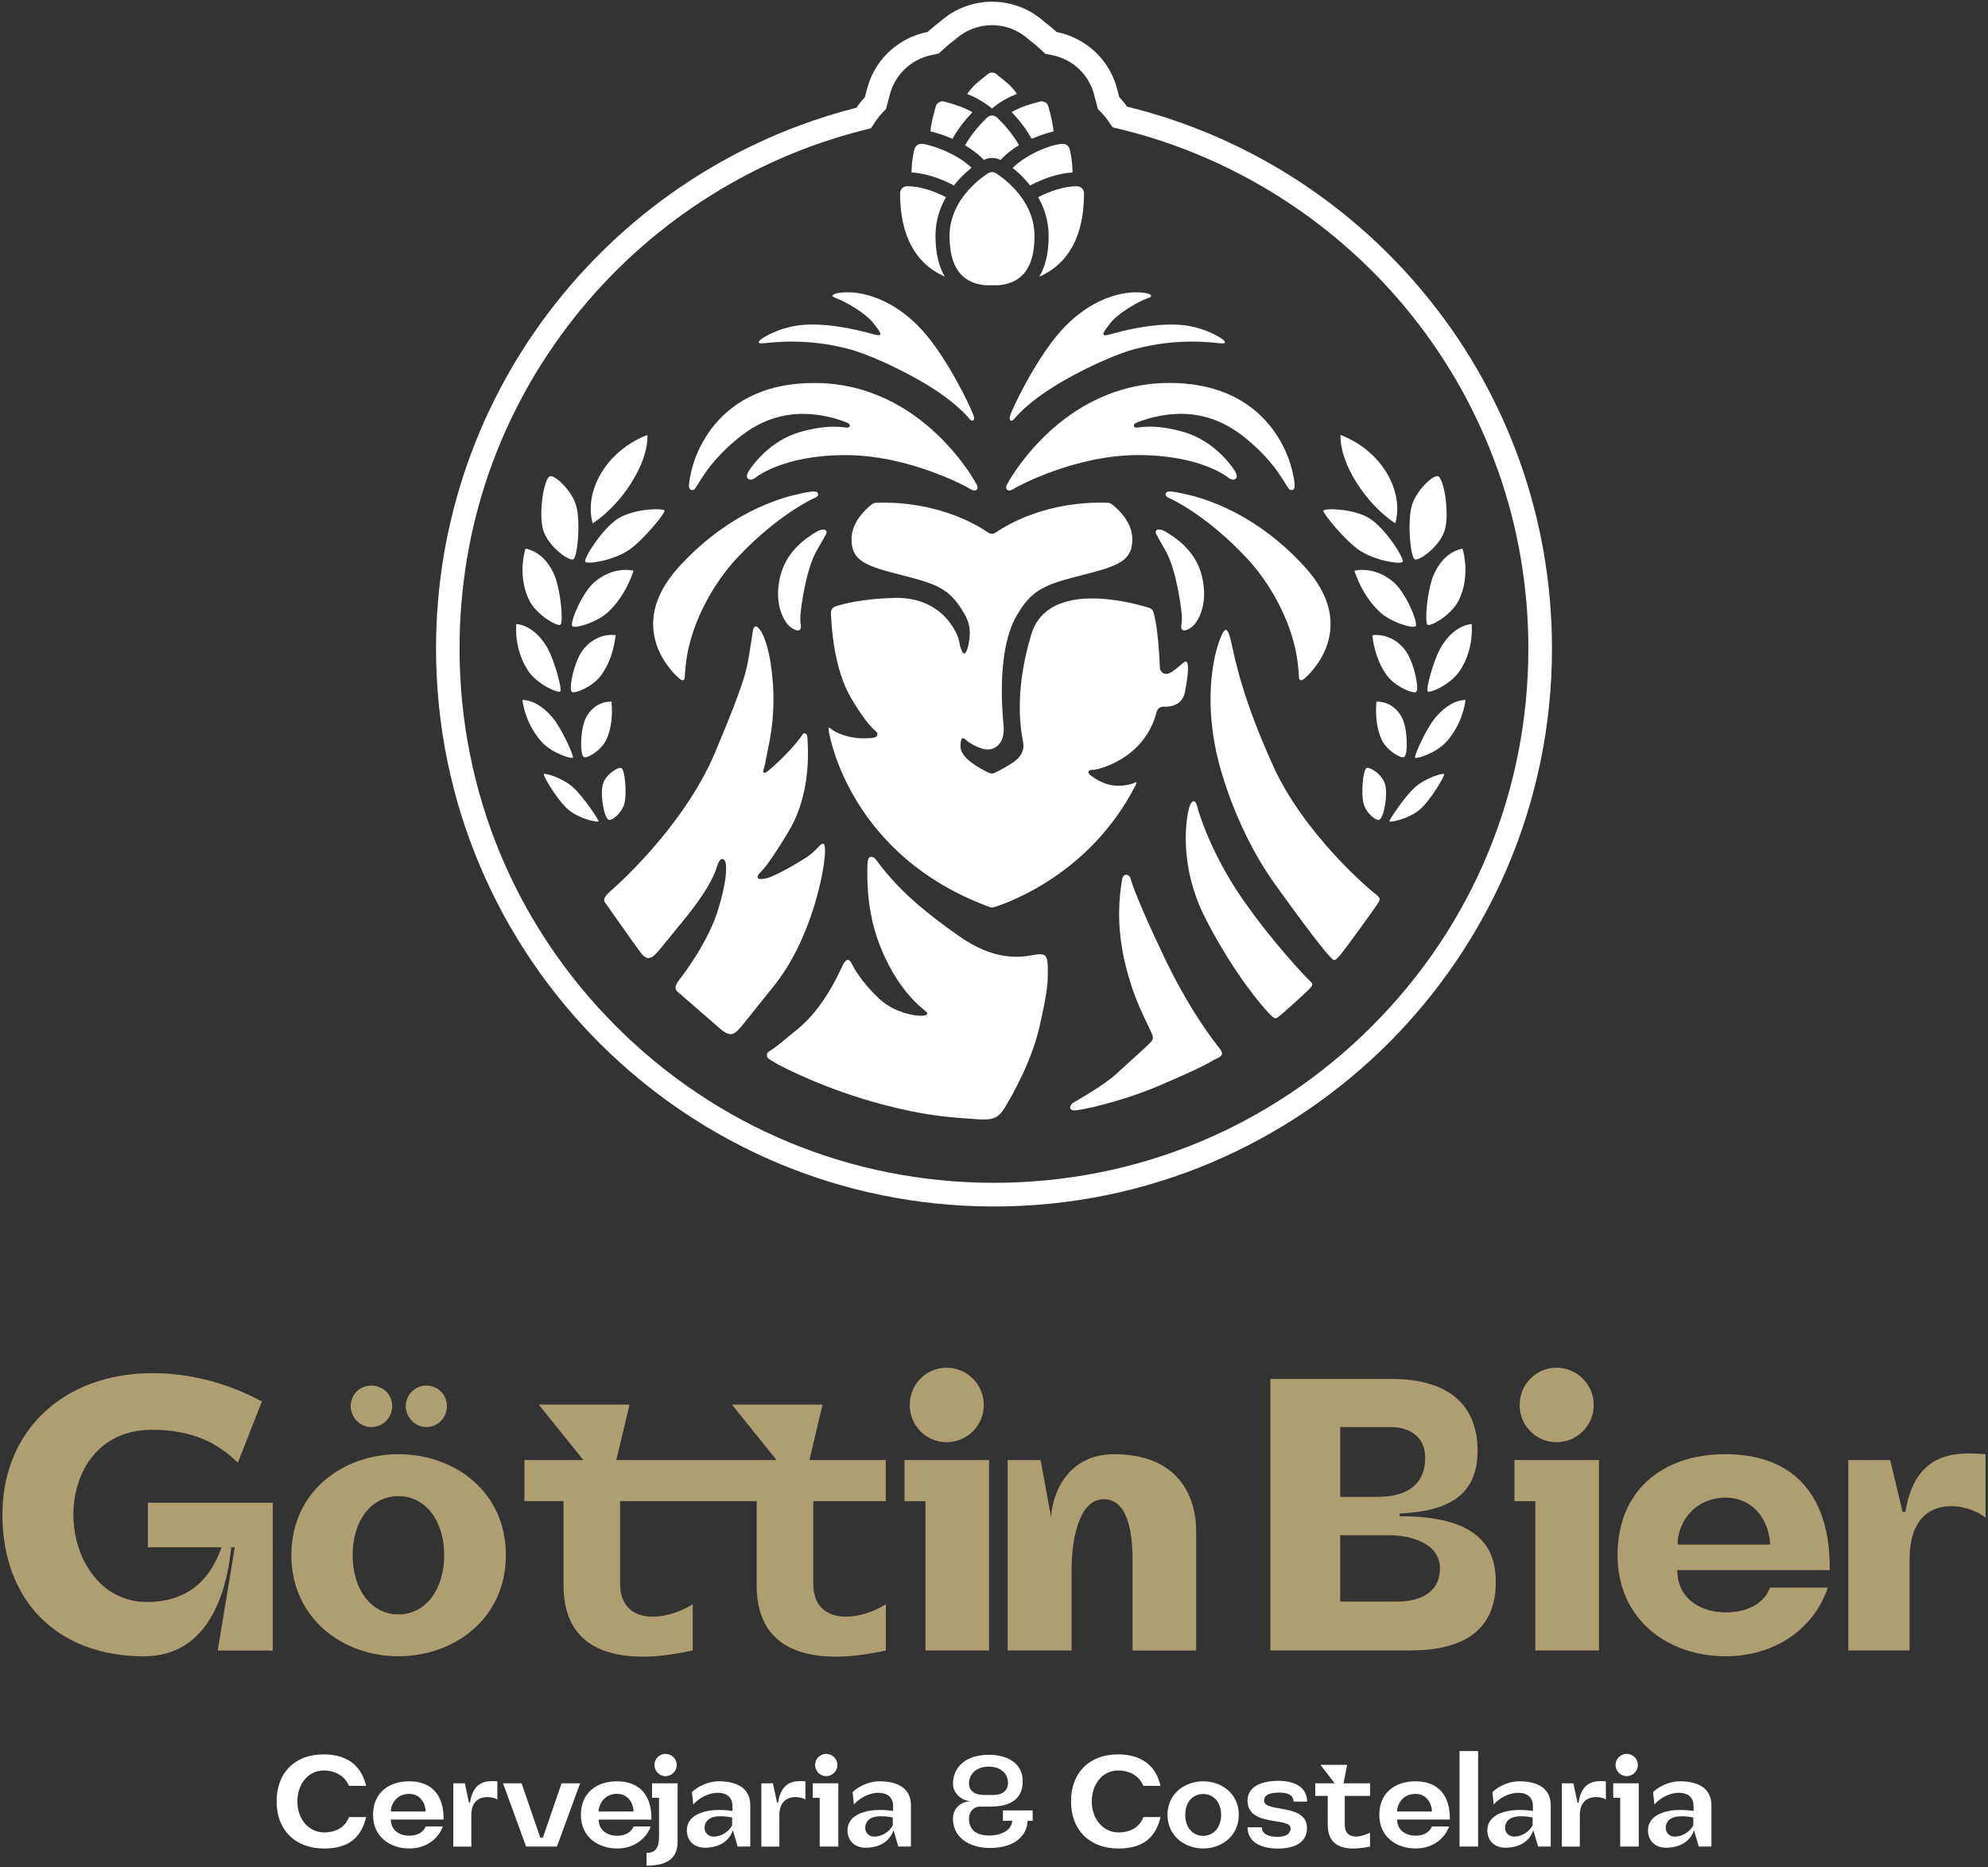 <svg xmlns="http://www.w3.org/2000/svg" width="330" height="310" viewBox="0 0 330 310" fill="none"><rect x="0" y="0" width="330" height="310" fill="#333333" stroke="none"/><g clip-path="url(#clip0_16_86)"><path d="M187.066 17.683C186.681 17.122 186.25 16.599 185.787 16.11C185.708 15.803 185.63 15.509 185.565 15.255C185.526 15.098 185.48 14.941 185.447 14.798L185.408 14.661C184.096 9.738 180.087 6.239 175.387 5.312C174.571 4.554 173.853 3.993 173.363 3.621L173.278 3.556C170.823 1.375 167.755 0.285 164.687 0.285C161.618 0.285 158.556 1.375 156.102 3.549L156.017 3.614C155.527 3.993 154.816 4.548 153.999 5.299C152.609 5.573 151.258 6.069 149.991 6.8C146.988 8.53 144.847 11.331 143.946 14.7L143.822 15.163C143.743 15.463 143.652 15.79 143.567 16.142C143.051 16.678 142.588 17.265 142.17 17.886C102.059 28.057 72.38 64.394 72.38 107.665C72.38 158.816 113.849 200.285 165 200.285C216.151 200.285 257.62 158.816 257.62 107.665C257.62 64.12 227.569 27.6 187.073 17.696L187.066 17.683ZM248.597 77.928C251.985 87.447 253.702 97.448 253.702 107.652C253.702 131.344 244.478 153.619 227.719 170.371C210.967 187.123 188.692 196.355 164.993 196.355C141.295 196.355 119.026 187.13 102.268 170.371C85.516 153.619 76.284 131.344 76.284 107.652C76.284 87.518 82.859 68.54 95.295 52.774C107.36 37.477 124.347 26.425 143.117 21.666L144.572 21.294L145.408 20.04C145.695 19.609 146.022 19.198 146.381 18.819L147.086 18.081L147.34 17.089C147.425 16.756 147.51 16.443 147.589 16.149L147.713 15.685C148.339 13.335 149.834 11.383 151.93 10.169C152.805 9.666 153.745 9.314 154.724 9.118L155.814 8.902L156.63 8.145C157.322 7.505 157.936 7.029 158.4 6.67L158.485 6.604L158.582 6.533L158.674 6.454C160.332 4.985 162.46 4.176 164.667 4.176C166.874 4.176 169.002 4.985 170.66 6.461L170.752 6.546L170.85 6.624L170.941 6.696C171.391 7.048 172.005 7.525 172.704 8.171L173.52 8.929L174.61 9.144C178.031 9.823 180.714 12.317 181.602 15.646L181.628 15.757C181.661 15.894 181.7 16.038 181.739 16.188L181.759 16.253C181.824 16.502 181.896 16.776 181.974 17.07L182.229 18.068L182.94 18.813C183.267 19.152 183.567 19.524 183.835 19.909L184.683 21.13L186.126 21.483C205.072 26.118 222.235 37.125 234.45 52.48C240.554 60.157 245.313 68.716 248.584 77.921L248.597 77.928Z" fill="white"></path><path d="M181.426 127.806C182.274 127.806 190.03 125.984 192.002 118.157C192.132 117.647 192.589 117.288 193.118 117.314C194.306 117.373 196.284 117.105 196.715 114.794C197.342 111.445 197.309 110.185 196.957 109.859C196.604 109.532 195.331 111.249 194.026 111.785C194.013 111.785 193.999 111.798 193.986 111.798C193.301 112.072 192.557 111.576 192.531 110.845C192.452 108.729 192.204 104.218 191.473 101.639C191.375 101.287 191.101 101.013 190.748 100.902C187.817 99.988 173.977 96.214 171.202 105.282C168.101 115.434 169.642 122.08 169.805 123.04C169.968 124 169.968 124.861 168.963 125.912C168.192 126.715 166.077 127.825 165.124 128.295C164.824 128.445 164.471 128.452 164.171 128.308C162.878 127.695 159.438 125.893 159.438 123.98C159.438 121.623 160.208 122.811 160.815 123.21C161.422 123.608 162.872 124.424 163.942 124.424C165.013 124.424 166.906 123.608 166.58 120.337C166.253 117.073 165.64 107.731 168.676 102.351C171.241 97.814 173.467 97.043 179.552 95.496C185.636 93.949 187.961 93.139 187.961 89.523C187.961 86.526 185.401 84.346 184.527 83.686C184.344 83.549 184.128 83.471 183.9 83.464C173.879 83.118 167.252 87.048 165.274 88.406C164.896 88.667 164.406 88.667 164.034 88.406C162.056 87.048 155.429 83.118 145.408 83.464C145.18 83.471 144.964 83.549 144.781 83.686C143.906 84.346 141.347 86.533 141.347 89.523C141.347 93.133 143.671 93.949 149.756 95.496C155.841 97.043 157.825 97.781 160.332 102.351C160.332 102.351 160.978 103.578 160.978 104.936C160.978 106.294 160.645 108.005 160.215 108.41C159.79 108.814 159.431 107.639 159.177 106.327C158.922 105.015 156.337 99.061 148.503 99.257C143.227 99.387 140.035 100.223 138.677 100.673C138.22 100.823 137.92 101.261 137.933 101.744C138.005 104.075 138.462 111.06 141.204 115.748C144.533 121.447 145.597 121.231 145.63 121.786C145.663 122.341 145.499 122.57 143.227 122.57C140.956 122.57 138.801 121.669 138.168 121.166C137.528 120.657 137.463 120.592 137.593 121.46C137.724 122.322 141.204 142.149 164.308 150.583C164.536 150.668 164.785 150.668 165.013 150.597C167.396 149.852 180.884 145.073 188.365 130.606C188.365 130.606 188.672 130.117 188.659 129.888C188.646 129.66 187.948 130.443 185.558 130.443C183.169 130.443 181.112 128.831 180.851 128.55C180.59 128.269 180.538 127.793 181.419 127.793L181.426 127.806Z" fill="white"></path><path d="M165.855 47.349C169.838 46.931 171.724 44.254 171.724 39.136C171.724 32.673 165.548 28.893 165.281 28.736C165.098 28.625 164.882 28.566 164.674 28.566C164.465 28.566 164.256 28.625 164.066 28.736C163.805 28.893 157.623 32.673 157.623 39.136C157.623 44.254 159.516 46.931 163.492 47.349H165.855Z" fill="white"></path><path d="M166.084 26.549C166.972 25.628 167.977 24.793 169.146 24.094C168.01 22.064 166.391 20.36 165.49 19.498C165.261 19.283 164.974 19.172 164.68 19.172C164.386 19.172 164.099 19.283 163.871 19.498C162.97 20.36 161.338 22.077 160.195 24.12C161.357 24.825 162.421 25.609 163.309 26.529C163.747 26.346 164.204 26.216 164.68 26.216C165.157 26.216 165.64 26.346 166.084 26.542V26.549Z" fill="white"></path><path d="M199.542 95.731C198.419 91.005 194.443 88.883 193.608 88.341C192.772 87.799 191.982 87.779 191.878 88.152C191.773 88.524 191.682 88.25 193.503 91.468C195.325 94.687 196.056 101.058 196.056 101.058C196.252 102.462 196.193 103.232 196.121 103.618C195.854 105.054 196.931 104.786 197.851 104.075C198.765 103.37 200.659 100.451 199.536 95.731H199.542Z" fill="white"></path><path d="M206.723 92.395C213.089 99.113 214.76 106.693 214.76 106.693C215.38 108.769 215.583 111.537 215.615 112.32C215.648 113.103 216.046 113.077 216.621 112.568C217.195 112.059 225.891 104.355 216.621 94.145C207.35 83.934 197.531 82.211 196.415 81.95C195.292 81.688 193.947 81.44 193.653 81.721C193.36 81.995 193.405 82.413 194.084 82.687C194.757 82.962 200.358 85.677 206.723 92.402V92.395Z" fill="white"></path><path d="M167.154 80.441C167.154 80.441 166.861 80.912 167.128 81.251C167.442 81.656 168.121 81.264 168.676 80.912C168.676 80.912 178.298 75.545 188.933 75.545C199.568 75.545 204.021 79.39 204.021 79.39C204.021 79.39 204.66 79.867 205.131 79.462C205.601 79.057 205.007 78.176 204.66 77.7C204.314 77.216 201.488 73.175 196.546 71.733C191.604 70.29 189.103 71.014 188.613 70.988C188.124 70.962 188.098 70.44 188.496 70.244C188.894 70.048 193.725 68.005 198.889 68.951C202.944 69.696 205.79 71.824 207.879 73.684C210.223 75.767 211.568 77.588 211.999 78.189C212.821 79.332 213.722 80.892 213.957 81.166C214.192 81.44 214.904 81.499 214.91 80.696C214.917 79.893 214.629 78.711 214.629 78.711C214.629 78.711 212.247 63.572 194.104 63.572C175.961 63.572 167.148 80.441 167.148 80.441H167.154Z" fill="white"></path><path d="M176.079 54.961C171.868 59.668 167.755 68.357 167.624 69.173C167.487 69.989 167.997 69.97 168.356 69.546C168.715 69.121 171.209 66.014 178.135 62.325C185.062 58.643 188.522 57.912 188.522 57.912C195.462 56.064 201.2 56.861 202.343 56.972C203.485 57.083 203.472 56.874 203.159 56.515C202.852 56.156 199.666 54.034 195.181 53.89C190.696 53.74 186.015 55.02 184.239 55.516C182.47 56.012 183.123 55.157 184.337 53.609C185.552 52.062 188.822 50.091 190.533 49.496C192.243 48.902 189.665 48.289 187.164 48.615C184.67 48.935 180.283 50.26 176.072 54.967L176.079 54.961Z" fill="white"></path><path d="M174.075 39.136C174.075 42.119 173.467 44.358 172.514 45.938C177.417 43.764 179.944 39.123 179.944 32.092C179.944 31.445 179.421 30.916 178.769 30.916C176.686 30.916 174.355 31.7 172.325 32.731C173.337 34.501 174.068 36.635 174.068 39.136H174.075Z" fill="white"></path><path d="M171.006 30.779C173.18 29.643 175.668 28.775 178.037 28.625C178.018 26.732 177.711 25.315 177.554 24.747C177.417 24.225 176.941 23.879 176.418 23.879C174.995 23.879 170.817 25.243 168.088 27.868C168.943 28.553 170.007 29.532 171 30.786L171.006 30.779Z" fill="white"></path><path d="M171.248 23.05C172.371 22.56 173.565 22.136 174.884 21.809C174.74 20.197 174.31 18.787 174.035 17.696C173.872 17.076 173.232 16.697 172.599 16.867C171.006 17.291 169.505 17.703 167.925 18.61C169.022 19.753 170.282 21.287 171.248 23.05Z" fill="white"></path><path d="M168.806 15.581C167.69 13.897 166.077 12.937 165.496 12.376C165.046 11.945 164.334 11.938 163.877 12.376C163.296 12.931 161.664 13.903 160.548 15.607C161.932 16.156 163.263 16.874 164.667 18.01C166.116 16.822 167.481 16.097 168.806 15.581Z" fill="white"></path><path d="M161.416 18.63C159.94 17.788 158.478 17.324 156.761 16.867C156.141 16.697 155.488 17.063 155.325 17.696C154.966 19.048 154.581 20.34 154.45 21.803C155.775 22.129 156.983 22.56 158.112 23.05C159.072 21.3 160.326 19.766 161.416 18.63Z" fill="white"></path><path d="M161.285 27.848C158.602 25.269 153.96 23.872 152.935 23.872C152.42 23.872 151.943 24.218 151.799 24.741C151.656 25.289 151.329 26.699 151.316 28.618C153.706 28.775 156.193 29.65 158.347 30.779C159.353 29.513 160.424 28.527 161.279 27.841L161.285 27.848Z" fill="white"></path><path d="M156.846 45.938C155.893 44.365 155.286 42.119 155.286 39.136C155.286 36.635 156.023 34.501 157.029 32.731C155.024 31.706 152.72 30.91 150.585 30.91C149.939 30.91 149.41 31.432 149.41 32.085C149.41 39.116 151.943 43.758 156.846 45.932V45.938Z" fill="white"></path><path d="M126.945 56.972C128.088 56.861 133.826 56.064 140.766 57.912C140.766 57.912 144.226 58.643 151.153 62.325C158.08 66.007 160.58 69.121 160.933 69.545C161.292 69.97 161.801 69.989 161.664 69.173C161.527 68.357 157.42 59.661 153.21 54.961C148.999 50.254 144.618 48.935 142.118 48.609C139.624 48.289 137.039 48.896 138.749 49.49C140.459 50.084 143.73 52.056 144.944 53.603C146.159 55.15 146.818 56.005 145.042 55.509C143.273 55.013 138.586 53.74 134.101 53.884C129.616 54.034 126.43 56.149 126.123 56.508C125.816 56.867 125.803 57.076 126.939 56.965L126.945 56.972Z" fill="white"></path><path d="M115.331 81.173C115.566 80.898 116.467 79.338 117.29 78.196C117.721 77.588 119.072 75.774 121.409 73.691C123.492 71.837 126.345 69.702 130.399 68.958C135.563 68.005 140.394 70.048 140.792 70.251C141.191 70.446 141.164 70.969 140.675 70.995C140.185 71.021 137.685 70.296 132.743 71.739C127.801 73.182 124.98 77.223 124.628 77.706C124.282 78.189 123.681 79.064 124.158 79.469C124.628 79.874 125.268 79.397 125.268 79.397C125.268 79.397 129.714 75.552 140.355 75.552C150.996 75.552 160.613 80.918 160.613 80.918C161.168 81.271 161.847 81.662 162.16 81.257C162.428 80.918 162.134 80.448 162.134 80.448C162.134 80.448 153.321 63.578 135.178 63.578C117.035 63.578 114.652 78.718 114.652 78.718C114.652 78.718 114.365 79.9 114.372 80.703C114.378 81.506 115.09 81.447 115.325 81.173H115.331Z" fill="white"></path><path d="M135.537 91.475C137.358 88.256 137.267 88.53 137.163 88.158C137.058 87.786 136.268 87.806 135.433 88.347C134.597 88.889 130.628 91.011 129.498 95.738C128.375 100.464 130.268 103.376 131.182 104.081C132.096 104.786 133.174 105.06 132.912 103.624C132.841 103.239 132.782 102.475 132.978 101.065C132.978 101.065 133.716 94.693 135.53 91.475H135.537Z" fill="white"></path><path d="M112.668 112.568C113.242 113.077 113.64 113.103 113.673 112.32C113.706 111.537 113.908 108.769 114.528 106.692C114.528 106.692 116.2 99.119 122.565 92.395C128.93 85.677 134.532 82.961 135.204 82.681C135.876 82.406 135.922 81.989 135.635 81.715C135.341 81.44 133.996 81.682 132.873 81.943C131.75 82.204 121.938 83.928 112.668 94.138C103.397 104.349 112.093 112.052 112.668 112.562V112.568Z" fill="white"></path><path d="M104.84 80.076C106.603 77.262 107.53 74.527 107.478 72.203C104.501 73.325 101.635 75.512 99.846 78.45C98.057 81.395 97.691 84.476 98.39 86.885C100.805 85.279 103.077 82.89 104.847 80.076H104.84Z" fill="white"></path><path d="M104.331 91.351C106.818 89.66 110.461 85.129 110.324 84.776C110.141 84.319 105.362 84.411 102.686 86.03C100.015 87.656 96.843 92.735 97.143 93.244C97.443 93.746 101.837 93.035 104.324 91.344L104.331 91.351Z" fill="white"></path><path d="M98.658 96.652C96.582 98.434 94.564 103.402 94.995 103.937C95.374 104.414 99.115 103.35 101.021 101.535C102.927 99.72 104.331 97.278 105.166 94.745C103.123 94.321 100.734 94.869 98.658 96.652Z" fill="white"></path><path d="M96.843 107.789C95.341 109.63 94.349 114.318 94.904 114.847C95.348 115.264 98.416 113.978 99.767 112.131C101.125 110.29 101.922 107.887 102.196 105.433C100.335 105.217 98.338 105.948 96.843 107.783V107.789Z" fill="white"></path><path d="M95.158 92.846C95.896 92.402 96.36 86.8 95.694 84.137C95.028 81.473 92.031 78.738 91.267 79.064C90.275 79.488 89.328 85.351 90.197 88.08C91.065 90.809 94.538 93.224 95.165 92.846H95.158Z" fill="white"></path><path d="M93.037 103.709C93.546 103.298 93.076 97.918 92.025 95.464C90.974 93.009 89.27 91.481 87.226 91.07C86.404 94.014 86.619 97.168 87.853 99.655C89.08 102.142 92.586 104.075 93.043 103.709H93.037Z" fill="white"></path><path d="M93.004 114.788C93.33 114.435 92.031 109.434 90.68 107.241C89.328 105.054 87.566 103.787 85.699 103.585C85.509 106.386 86.247 109.284 87.749 111.471C89.257 113.665 92.684 115.121 92.997 114.788H93.004Z" fill="white"></path><path d="M95.1 125.769C95.289 125.501 93.278 120.983 91.705 119.11C90.131 117.23 88.369 116.224 86.717 116.198C87.063 118.764 88.232 121.323 89.936 123.183C91.639 125.044 94.897 126.049 95.1 125.769Z" fill="white"></path><path d="M95.113 130.691C93.389 129.144 90.425 128.263 90.262 128.511C90.112 128.746 92.56 132.944 94.394 134.458C96.229 135.973 99.232 136.573 99.35 136.345C99.441 136.162 96.836 132.238 95.113 130.691Z" fill="white"></path><path d="M101.504 116.479C99.852 116.44 98.259 117.288 97.293 119.09C96.327 120.892 96.222 125.181 96.901 125.664C97.391 126.01 99.793 124.6 100.636 122.811C101.478 121.023 101.726 118.757 101.504 116.479Z" fill="white"></path><path d="M101.034 136.09C101.543 136.351 103.312 134.922 103.678 133.263C104.044 131.599 103.769 127.93 103.162 127.518C102.712 127.211 100.538 128.517 100.068 130.208C99.598 131.899 100.237 135.685 101.027 136.097L101.034 136.09Z" fill="white"></path><path d="M136.941 141.633C137.032 138.715 136.118 140.517 134.767 141.666C133.415 142.815 128.63 145.433 127.487 145.733C126.345 146.033 125.385 146.059 125.894 145.23C126.404 144.408 126.802 144.825 130.876 138.075C134.949 131.324 134.035 123.347 134.035 122.504C134.035 121.662 133.363 121.564 133.187 121.956C133.004 122.348 131.515 124.248 129.42 126.252C127.324 128.256 126.913 128.465 126.737 128.204C126.554 127.943 126.893 127.695 127.167 125.945C127.442 124.195 128.878 119.43 128.225 112.549C127.579 105.668 125.868 103.84 125.392 103.99C124.915 104.146 125.013 104.76 124.491 107.835C123.968 110.916 124.053 112.242 118.667 124.985C113.281 137.735 101.36 147.907 101.36 147.907C99.911 149.206 100.218 149.539 100.61 150.068C101.001 150.597 105.591 157.184 106.394 158.196C107.197 159.208 107.686 159.175 108.307 158.816C108.927 158.463 109.782 157.256 113.399 152.862C117.016 148.468 118.491 145.635 119.02 143.846C119.549 142.057 120.313 142.501 120.456 143.252C120.6 144.003 120.685 146.288 119.144 151.197C117.603 156.107 113.921 161.186 112.785 162.616C111.649 164.045 112.302 164.47 112.615 164.757C112.929 165.044 118.125 169.542 119.562 170.789C120.998 172.03 121.684 171.834 122.428 171.076C123.172 170.319 122.18 171.507 128.473 163.66C134.76 155.813 136.843 144.545 136.941 141.626V141.633Z" fill="white"></path><path d="M171.372 158.568C169.08 158.986 164.948 159.423 159.281 155.46C153.614 151.497 150.37 148.599 147.817 145.7C145.258 142.802 145.434 142.397 144.768 142.253C144.102 142.109 143.978 142.841 143.978 144.153C143.978 145.465 143.769 151.08 146.022 156.87C148.281 162.661 151.192 165.651 152.354 166.748C153.523 167.851 154.43 168.223 153.634 168.537C152.831 168.85 148.685 168.406 145.852 165.717C143.019 163.027 141.726 160.69 141.393 159.991C141.06 159.292 140.551 158.881 139.865 160.298C139.173 161.715 136.764 167.251 132.469 170.783C128.173 174.315 129.394 173.309 128.571 173.936C127.742 174.569 127.324 174.602 127.324 175.065C127.324 175.529 127.109 175.575 129.224 176.737C129.224 176.737 136.686 180.823 146.929 183.467C153.288 185.106 156.937 185.433 160.9 185.707C164.151 185.935 165.405 186.125 166.717 183.99C168.029 181.855 171.274 176.156 172.58 170.332C173.892 164.47 173.97 163.118 173.931 160.807C173.892 158.496 173.663 158.156 171.372 158.568Z" fill="white"></path><path d="M193.092 158.548C188.705 149.33 187.843 146.497 187.667 145.818C187.491 145.132 186.407 144.819 186.244 146.079C186.08 147.339 185.258 151.491 186.257 157.419C186.257 157.419 186.91 162.008 189.142 167.153C190.99 171.403 191.793 172.069 191.153 172.846C190.513 173.622 187.406 176.319 185.362 178.225C183.319 180.131 179.043 182.521 178.279 182.978C177.515 183.435 177.332 184.283 178.279 184.336C179.226 184.394 185.989 182.932 192.074 180.366C198.165 177.801 200.606 176.515 201.377 176.031C202.154 175.548 203.505 175.379 202.473 174.079C201.448 172.78 197.473 167.773 193.086 158.555L193.092 158.548Z" fill="white"></path><path d="M217.26 162.687C216.758 162.165 211.352 156.596 206.234 149.213C201.109 141.829 199.02 135.065 198.72 133.831C198.419 132.598 197.747 132.839 197.394 134.073C197.042 135.307 195.377 143.337 200.188 152.647C205 161.963 209.714 167.166 209.714 167.166C209.714 167.166 210.562 168.184 211.091 168.667C211.613 169.15 211.777 169.124 212.26 168.772C212.743 168.419 216.294 165.233 217.267 164.254C218.24 163.275 217.77 163.21 217.267 162.687H217.26Z" fill="white"></path><path d="M228.339 148.416C227.236 147.633 216.438 138.375 211.378 127.231C206.319 116.087 205.065 109.728 204.465 106.98C203.864 104.231 203.427 103.631 202.454 106.262C201.481 108.893 199.934 115.447 201.866 124.711C201.866 124.711 204.177 136.384 211.705 146.869C219.232 157.354 220.792 158.875 221.093 159.136C221.393 159.39 221.471 159.756 222.529 158.47C223.593 157.184 228.405 150.492 228.659 150.055C228.914 149.617 229.443 149.206 228.339 148.423V148.416Z" fill="white"></path><path d="M231.336 96.652C229.26 94.869 226.87 94.321 224.827 94.745C225.663 97.278 227.06 99.727 228.973 101.535C230.879 103.35 234.62 104.408 234.998 103.937C235.429 103.402 233.412 98.434 231.336 96.652Z" fill="white"></path><path d="M227.797 105.439C228.072 107.894 228.868 110.29 230.226 112.137C231.584 113.978 234.646 115.271 235.09 114.853C235.645 114.324 234.652 109.63 233.151 107.796C231.649 105.955 229.658 105.23 227.797 105.446V105.439Z" fill="white"></path><path d="M226.825 127.518C226.218 127.93 225.943 131.599 226.315 133.263C226.681 134.928 228.457 136.351 228.959 136.09C229.756 135.685 230.396 131.892 229.919 130.202C229.449 128.511 227.269 127.212 226.825 127.512V127.518Z" fill="white"></path><path d="M233.092 125.664C233.771 125.181 233.66 120.892 232.7 119.09C231.734 117.288 230.141 116.446 228.489 116.479C228.274 118.757 228.522 121.022 229.358 122.811C230.2 124.6 232.602 126.01 233.092 125.664Z" fill="white"></path><path d="M234.881 130.691C233.157 132.238 230.552 136.169 230.644 136.345C230.761 136.573 233.764 135.973 235.599 134.458C237.433 132.944 239.882 128.746 239.731 128.511C239.568 128.263 236.604 129.144 234.881 130.691Z" fill="white"></path><path d="M238.289 119.11C236.715 120.99 234.705 125.501 234.894 125.769C235.096 126.049 238.354 125.044 240.058 123.183C241.762 121.323 242.93 118.764 243.276 116.198C241.625 116.224 239.862 117.23 238.289 119.11Z" fill="white"></path><path d="M239.314 107.247C237.962 109.434 236.663 114.442 236.99 114.794C237.303 115.127 240.73 113.671 242.238 111.478C243.747 109.284 244.484 106.392 244.288 103.591C242.428 103.794 240.665 105.06 239.307 107.247H239.314Z" fill="white"></path><path d="M237.969 95.464C236.918 97.918 236.448 103.298 236.957 103.709C237.414 104.075 240.92 102.142 242.147 99.655C243.374 97.168 243.59 94.014 242.774 91.07C240.73 91.481 239.026 93.009 237.975 95.464H237.969Z" fill="white"></path><path d="M239.797 88.08C240.665 85.351 239.712 79.488 238.726 79.064C237.962 78.738 234.959 81.473 234.3 84.137C233.634 86.8 234.104 92.402 234.835 92.846C235.462 93.224 238.935 90.809 239.803 88.08H239.797Z" fill="white"></path><path d="M227.308 86.036C224.638 84.411 219.852 84.326 219.669 84.783C219.532 85.129 223.175 89.666 225.663 91.357C228.15 93.048 232.544 93.76 232.844 93.257C233.144 92.748 229.978 87.662 227.301 86.043L227.308 86.036Z" fill="white"></path><path d="M222.516 72.203C222.464 74.527 223.391 77.262 225.153 80.076C226.916 82.89 229.195 85.272 231.61 86.885C232.309 84.483 231.943 81.395 230.154 78.45C228.365 75.506 225.499 73.319 222.522 72.203H222.516Z" fill="white"></path><g clip-path="url(#clip1_16_86)"><path d="M24.543 256.861H36.777C35.426 260.725 32.397 265.942 24.412 265.942C16.428 265.942 12.178 258.408 12.178 251.455C12.178 244.502 16.232 237.353 25.248 237.353C31.946 237.353 36.262 239.606 39.48 242.824L43.476 232.653C39.741 230.655 33.37 227.952 25.32 227.952C10.768 227.952 0.401 237.288 0.401 251.455C0.401 265.622 9.417 274.958 23.903 274.958C35.818 274.958 37.874 261.822 38.39 256.867H38.971L36.138 273.998H45.284V249.464H24.549V256.867L24.543 256.861Z" fill="#AF9E71"></path><path d="M66.136 241.408C56.866 241.408 48.365 247.655 48.365 258.147C48.365 268.638 56.866 274.951 66.136 274.951C75.406 274.951 83.972 268.703 83.972 258.147C83.972 247.59 75.406 241.408 66.136 241.408ZM66.136 268.005C61.69 268.005 58.537 263.951 58.537 258.153C58.537 252.356 61.69 248.367 66.136 248.367C70.582 248.367 73.735 252.421 73.735 258.153C73.735 263.885 70.647 268.005 66.136 268.005Z" fill="#AF9E71"></path><path d="M70.771 236.903C72.638 236.903 74.186 235.356 74.186 233.423C74.186 231.491 72.638 230.009 70.771 230.009C68.904 230.009 67.357 231.556 67.357 233.423C67.357 235.29 68.904 236.903 70.771 236.903Z" fill="#AF9E71"></path><path d="M61.625 236.903C63.557 236.903 65.105 235.356 65.105 233.423C65.105 231.491 63.557 230.009 61.625 230.009C59.692 230.009 58.21 231.556 58.21 233.423C58.21 235.29 59.758 236.903 61.625 236.903Z" fill="#AF9E71"></path><path d="M136.565 233.169H121.497L128.901 242.374H102.31L104.497 233.169H89.43L96.833 242.374H87.047V249.196H93.549V263.232C93.549 271.798 99.02 275.016 106.684 275.016C109.263 275.016 112.031 274.631 114.989 273.985V266.32C112.926 267.606 110.484 268.383 108.356 268.383C105.392 268.383 102.944 266.836 102.944 262.978V249.196H125.61V263.232C125.61 271.798 131.081 275.016 138.746 275.016C141.318 275.016 144.093 274.631 147.05 273.985V266.32C144.987 267.606 142.545 268.383 140.417 268.383C137.453 268.383 135.005 266.836 135.005 262.978V249.196H147.043V242.374H134.359L136.546 233.169H136.565Z" fill="#AF9E71"></path><path d="M157.13 239.416C160.544 239.416 163.312 236.648 163.312 233.234C163.312 229.82 160.544 227.052 157.13 227.052C153.715 227.052 151.013 229.82 151.013 233.234C151.013 236.648 153.715 239.416 157.13 239.416Z" fill="#AF9E71"></path><path d="M150.145 249.203H153.618V273.991H164.181V242.374H150.145V249.203Z" fill="#AF9E71"></path><path d="M258.374 239.416C261.788 239.416 264.556 236.648 264.556 233.234C264.556 229.82 261.788 227.052 258.374 227.052C254.959 227.052 252.256 229.82 252.256 233.234C252.256 236.648 254.959 239.416 258.374 239.416Z" fill="#AF9E71"></path><path d="M251.388 249.203H254.861V273.991H265.424V242.374H251.388V249.203Z" fill="#AF9E71"></path><path d="M184.967 241.408C177.303 241.408 174.731 247.721 174.47 251.84L172.733 242.374H167.262V273.991H177.884V260.601C177.884 254.935 179.301 248.883 183.231 248.883C187.161 248.883 187.997 254.295 187.997 258.8V273.998H198.56V254.295C198.56 247.342 194.695 241.414 184.974 241.414L184.967 241.408Z" fill="#AF9E71"></path><path d="M232.325 251.71V251.259C240.375 250.874 245.46 248.295 245.264 240.376C245.003 231.04 237.476 228.912 231.032 228.912H210.879V273.985H234.12C241.719 273.985 248.542 271.471 248.287 262.201C248.157 255.052 243.006 251.703 232.318 251.703L232.325 251.71ZM222.473 236.903H230.843C233.996 236.903 236.575 238.516 236.575 241.989C236.575 246.173 233.938 248.491 228.591 248.491H222.473V236.903ZM232.005 265.876H222.473V254.863H230.654C234.192 254.863 239.023 256.214 239.023 260.334C239.023 264.78 235.093 265.87 232.005 265.87V265.876Z" fill="#AF9E71"></path><path d="M286.342 241.408C275.974 241.408 268.506 247.46 268.506 258.147C268.506 268.834 276.81 274.951 286.472 274.951C294.587 274.951 301.089 270.446 303.407 263.552H293.81C292.909 266.131 290.076 267.672 286.472 267.672C282.673 267.672 278.422 265.674 278.422 260.654H303.727C303.857 249.255 298.641 241.401 286.342 241.401V241.408ZM278.488 256.41C278.422 253.061 281.001 248.687 286.407 248.622C291.754 248.622 293.81 253.387 293.81 256.41H278.488Z" fill="#AF9E71"></path><path d="M326.896 241.284C322.261 241.284 317.626 242.831 316.275 251.004H315.824L313.761 242.374H306.808V273.991H316.98V258.924C316.98 252.036 320.459 250.038 323.867 250.038C326.25 250.038 328.502 251.005 329.599 251.971V241.414C328.698 241.349 327.797 241.284 326.896 241.284Z" fill="#AF9E71"></path></g><path d="M53.729 293.916C55.609 293.916 57.241 294.791 57.926 296.462H60.773C59.957 292.911 57.391 291.24 53.729 291.24C48.911 291.24 45.914 294.321 45.914 299.054C45.914 303.787 48.995 306.869 53.813 306.869C57.58 306.869 59.937 305.282 60.773 301.646H57.926C57.287 303.356 55.766 304.192 53.794 304.192C51.137 304.192 49.361 301.835 49.361 299.054C49.361 296.273 51.072 293.916 53.729 293.916Z" fill="white"></path><path d="M67.895 295.712C64.468 295.712 61.922 297.683 61.922 301.274C61.922 304.865 64.664 306.862 67.961 306.862C70.677 306.862 72.713 305.341 73.523 303.2H70.657C70.317 304.14 69.305 304.74 67.941 304.74C66.466 304.74 64.879 303.951 64.879 302.064H73.634C73.699 298.277 71.897 295.705 67.895 295.705V295.712ZM64.879 300.725C64.879 299.505 65.819 297.814 67.895 297.794C69.971 297.794 70.657 299.655 70.657 300.725H64.879Z" fill="white"></path><path d="M78.021 299.27H77.851L77.166 296.038H75.24V306.549H78.237V301.326C78.237 298.95 79.673 298.329 80.913 298.329C81.638 298.329 82.304 298.545 82.558 298.734V295.718C82.304 295.699 82.023 295.672 81.742 295.672C80.136 295.672 78.465 296.227 78.014 299.27H78.021Z" fill="white"></path><path d="M90.112 305.067H89.688L86.58 296.038H83.499L87.331 306.542H92.449L96.301 296.038H93.219L90.112 305.067Z" fill="white"></path><path d="M105.16 303.206C104.82 304.146 103.809 304.747 102.444 304.747C100.969 304.747 99.382 303.957 99.382 302.07H108.137C108.202 298.284 106.4 295.712 102.398 295.712C98.971 295.712 96.425 297.683 96.425 301.274C96.425 304.865 99.167 306.862 102.464 306.862C105.18 306.862 107.216 305.341 108.026 303.2H105.16V303.206ZM102.398 297.788C104.474 297.788 105.16 299.648 105.16 300.719H99.382C99.382 299.498 100.322 297.807 102.398 297.788Z" fill="white"></path><path d="M108.241 298.454H109.397V304.767C109.397 306.777 108.816 307.593 107.321 307.593V309.715C110.722 309.715 112.478 308.54 112.478 305.713V296.038H108.241V298.454Z" fill="white"></path><path d="M112.335 292.996C112.335 291.99 111.499 291.155 110.474 291.155C109.449 291.155 108.633 291.99 108.633 292.996C108.633 294.001 109.469 294.856 110.474 294.856C111.48 294.856 112.335 294.021 112.335 292.996Z" fill="white"></path><path d="M119.268 295.712C117.381 295.712 115.651 296.717 114.861 297.507L115.077 299.563C116.017 298.493 117.584 297.618 119.124 297.618C120.665 297.618 121.586 298.369 121.586 299.864V300.634C121.07 300.549 120.26 300.464 119.34 300.464C117.179 300.464 114.071 301.15 114.013 303.8C114.013 305.622 115.233 306.732 116.99 306.732C119.17 306.732 120.952 305.831 121.657 303.84L122.447 306.536H124.543V299.707C124.543 296.991 122.552 295.705 119.275 295.705L119.268 295.712ZM121.533 303.01C120.978 304.12 119.673 304.891 118.452 304.891C117.747 304.891 117.146 304.46 116.996 303.781C116.826 302.991 117.166 301.94 118.537 301.62C118.876 301.535 119.288 301.515 119.673 301.515C120.463 301.515 121.213 301.646 121.533 301.731V303.017V303.01Z" fill="white"></path><path d="M129.159 299.27H128.989L128.303 296.038H126.378V306.549H129.374V301.326C129.374 298.95 130.81 298.329 132.051 298.329C132.775 298.329 133.441 298.545 133.696 298.734V295.718C133.441 295.699 133.161 295.672 132.88 295.672C131.274 295.672 129.603 296.227 129.152 299.27H129.159Z" fill="white"></path><path d="M139.004 292.996C139.004 291.99 138.168 291.155 137.143 291.155C136.118 291.155 135.302 291.99 135.302 292.996C135.302 294.001 136.138 294.856 137.143 294.856C138.148 294.856 139.004 294.021 139.004 292.996Z" fill="white"></path><path d="M134.91 298.454H136.066V306.542H139.154V296.038H134.91V298.454Z" fill="white"></path><path d="M145.937 295.712C144.05 295.712 142.32 296.717 141.53 297.507L141.746 299.563C142.686 298.493 144.252 297.618 145.793 297.618C147.334 297.618 148.254 298.369 148.254 299.864V300.634C147.739 300.549 146.929 300.464 146.009 300.464C143.848 300.464 140.74 301.15 140.681 303.8C140.681 305.622 141.902 306.732 143.658 306.732C145.839 306.732 147.621 305.831 148.326 303.84L149.116 306.536H151.212V299.707C151.212 296.991 149.221 295.705 145.943 295.705L145.937 295.712ZM148.202 303.01C147.647 304.12 146.342 304.891 145.121 304.891C144.416 304.891 143.815 304.46 143.665 303.781C143.495 302.991 143.835 301.94 145.206 301.62C145.545 301.535 145.956 301.515 146.342 301.515C147.132 301.515 147.882 301.646 148.202 301.731V303.017V303.01Z" fill="white"></path><path d="M166.482 302.266H168.042C167.873 303.892 166.201 304.708 164.145 304.708C162.238 304.708 160.848 303.853 160.848 301.966C160.848 300.614 161.749 299.909 162.604 299.909H164.38C166.776 299.909 169.772 299.27 169.772 295.692C169.772 292.591 167.03 291.305 164.164 291.305C160.443 291.305 158.191 293.231 158.191 296.142C158.191 297.579 159.516 299.008 161.292 299.008C159.732 299.008 158.191 299.975 158.191 301.94C158.191 304.851 160.652 306.777 164.38 306.777C168.108 306.777 170.458 305.002 170.588 302.26H171.424V300.549H166.482V302.26V302.266ZM160.854 296.077C160.854 294.367 162.225 293.27 164.132 293.27C166.038 293.27 167.344 294.36 167.318 296.031C167.298 297.233 166.397 297.977 164.922 297.977H163.25C161.925 297.977 160.854 297.376 160.854 296.071V296.077Z" fill="white"></path><path d="M185.597 293.916C187.484 293.916 189.11 294.791 189.795 296.462H192.642C191.825 292.911 189.26 291.24 185.597 291.24C180.779 291.24 177.783 294.321 177.783 299.054C177.783 303.787 180.864 306.869 185.682 306.869C189.449 306.869 191.806 305.282 192.642 301.646H189.795C189.155 303.356 187.634 304.192 185.663 304.192C183.005 304.192 181.23 301.835 181.23 299.054C181.23 296.273 182.94 293.916 185.597 293.916Z" fill="white"></path><path d="M199.725 295.712C196.644 295.712 193.797 297.788 193.797 301.274C193.797 304.76 196.644 306.862 199.725 306.862C202.806 306.862 205.633 304.786 205.633 301.274C205.633 297.762 202.806 295.712 199.725 295.712ZM199.725 304.767C198.139 304.767 196.748 303.546 196.748 301.28C196.748 299.015 198.139 297.814 199.725 297.814C201.311 297.814 202.702 299.035 202.702 301.28C202.702 303.526 201.292 304.767 199.725 304.767Z" fill="white"></path><path d="M212.332 297.579C213.552 297.579 214.727 297.879 214.727 299.08H216.973C216.973 296.939 215.282 295.633 212.201 295.633C209.42 295.633 207.083 296.573 207.083 298.911C207.083 303.343 214.231 301.607 214.231 303.494C214.231 304.63 213.095 304.93 212.025 304.93C210.399 304.93 209.459 304.349 209.459 303.343H207.083C207.083 305.57 208.969 306.875 212.116 306.875C215.263 306.875 216.954 305.635 216.954 303.474C216.954 299.322 209.994 300.928 209.844 299.002C209.759 297.931 210.83 297.592 212.325 297.592L212.332 297.579Z" fill="white"></path><path d="M223.613 292.976H219.18L221.556 296.038H218.325V298.134H220.401V302.971C220.401 305.883 222.222 306.869 224.657 306.869C225.512 306.869 226.453 306.738 227.419 306.549V304.238C226.648 304.623 225.813 304.878 225.088 304.878C224.037 304.878 223.227 304.342 223.227 302.971V298.134H227.425V296.038H223.019L223.619 292.976H223.613Z" fill="white"></path><path d="M234.933 295.712C231.506 295.712 228.959 297.683 228.959 301.274C228.959 304.865 231.701 306.862 234.998 306.862C237.714 306.862 239.751 305.341 240.561 303.2H237.695C237.355 304.14 236.343 304.74 234.979 304.74C233.503 304.74 231.917 303.951 231.917 302.064H240.672C240.737 298.277 238.935 295.705 234.933 295.705V295.712ZM231.917 300.725C231.917 299.505 232.857 297.814 234.933 297.794C237.009 297.794 237.695 299.655 237.695 300.725H231.917Z" fill="white"></path><path d="M245.359 290.685H242.278V306.542H245.359V290.685Z" fill="white"></path><path d="M252.142 295.712C250.255 295.712 248.525 296.717 247.735 297.507L247.951 299.563C248.891 298.493 250.458 297.618 251.999 297.618C253.539 297.618 254.46 298.369 254.46 299.864V300.634C253.944 300.549 253.134 300.464 252.214 300.464C250.053 300.464 246.945 301.15 246.887 303.8C246.887 305.622 248.108 306.732 249.864 306.732C252.044 306.732 253.827 305.831 254.532 303.84L255.322 306.536H257.417V299.707C257.417 296.991 255.426 295.705 252.149 295.705L252.142 295.712ZM254.414 303.01C253.859 304.12 252.553 304.891 251.333 304.891C250.628 304.891 250.027 304.46 249.877 303.781C249.707 302.991 250.047 301.94 251.417 301.62C251.757 301.535 252.168 301.515 252.553 301.515C253.343 301.515 254.094 301.646 254.414 301.731V303.017V303.01Z" fill="white"></path><path d="M262.033 299.27H261.863L261.178 296.038H259.252V306.549H262.248V301.326C262.248 298.95 263.685 298.329 264.925 298.329C265.65 298.329 266.316 298.545 266.57 298.734V295.718C266.316 295.699 266.035 295.672 265.754 295.672C264.148 295.672 262.477 296.227 262.026 299.27H262.033Z" fill="white"></path><path d="M270.017 294.856C271.042 294.856 271.878 294.021 271.878 292.996C271.878 291.971 271.042 291.155 270.017 291.155C268.992 291.155 268.176 291.99 268.176 292.996C268.176 294.001 269.012 294.856 270.017 294.856Z" fill="white"></path><path d="M267.791 298.454H268.946V306.542H272.028V296.038H267.791V298.454Z" fill="white"></path><path d="M278.811 295.712C276.924 295.712 275.194 296.717 274.404 297.507L274.62 299.563C275.56 298.493 277.127 297.618 278.667 297.618C280.208 297.618 281.129 298.369 281.129 299.864V300.634C280.613 300.549 279.803 300.464 278.883 300.464C276.722 300.464 273.614 301.15 273.556 303.8C273.556 305.622 274.776 306.732 276.533 306.732C278.713 306.732 280.495 305.831 281.2 303.84L281.99 306.536H284.086V299.707C284.086 296.991 282.095 295.705 278.817 295.705L278.811 295.712ZM281.083 303.01C280.528 304.12 279.222 304.891 278.001 304.891C277.296 304.891 276.696 304.46 276.546 303.781C276.376 302.991 276.715 301.94 278.086 301.62C278.426 301.535 278.837 301.515 279.222 301.515C280.012 301.515 280.763 301.646 281.083 301.731V303.017V303.01Z" fill="white"></path></g><defs><clipPath id="clip0_16_86"><rect width="329.199" height="309.43" fill="white" transform="translate(0.401 0.285)"></rect></clipPath><clipPath id="clip1_16_86"><rect width="329.199" height="47.965" fill="white" transform="translate(0.401 227.052)"></rect></clipPath></defs></svg>
